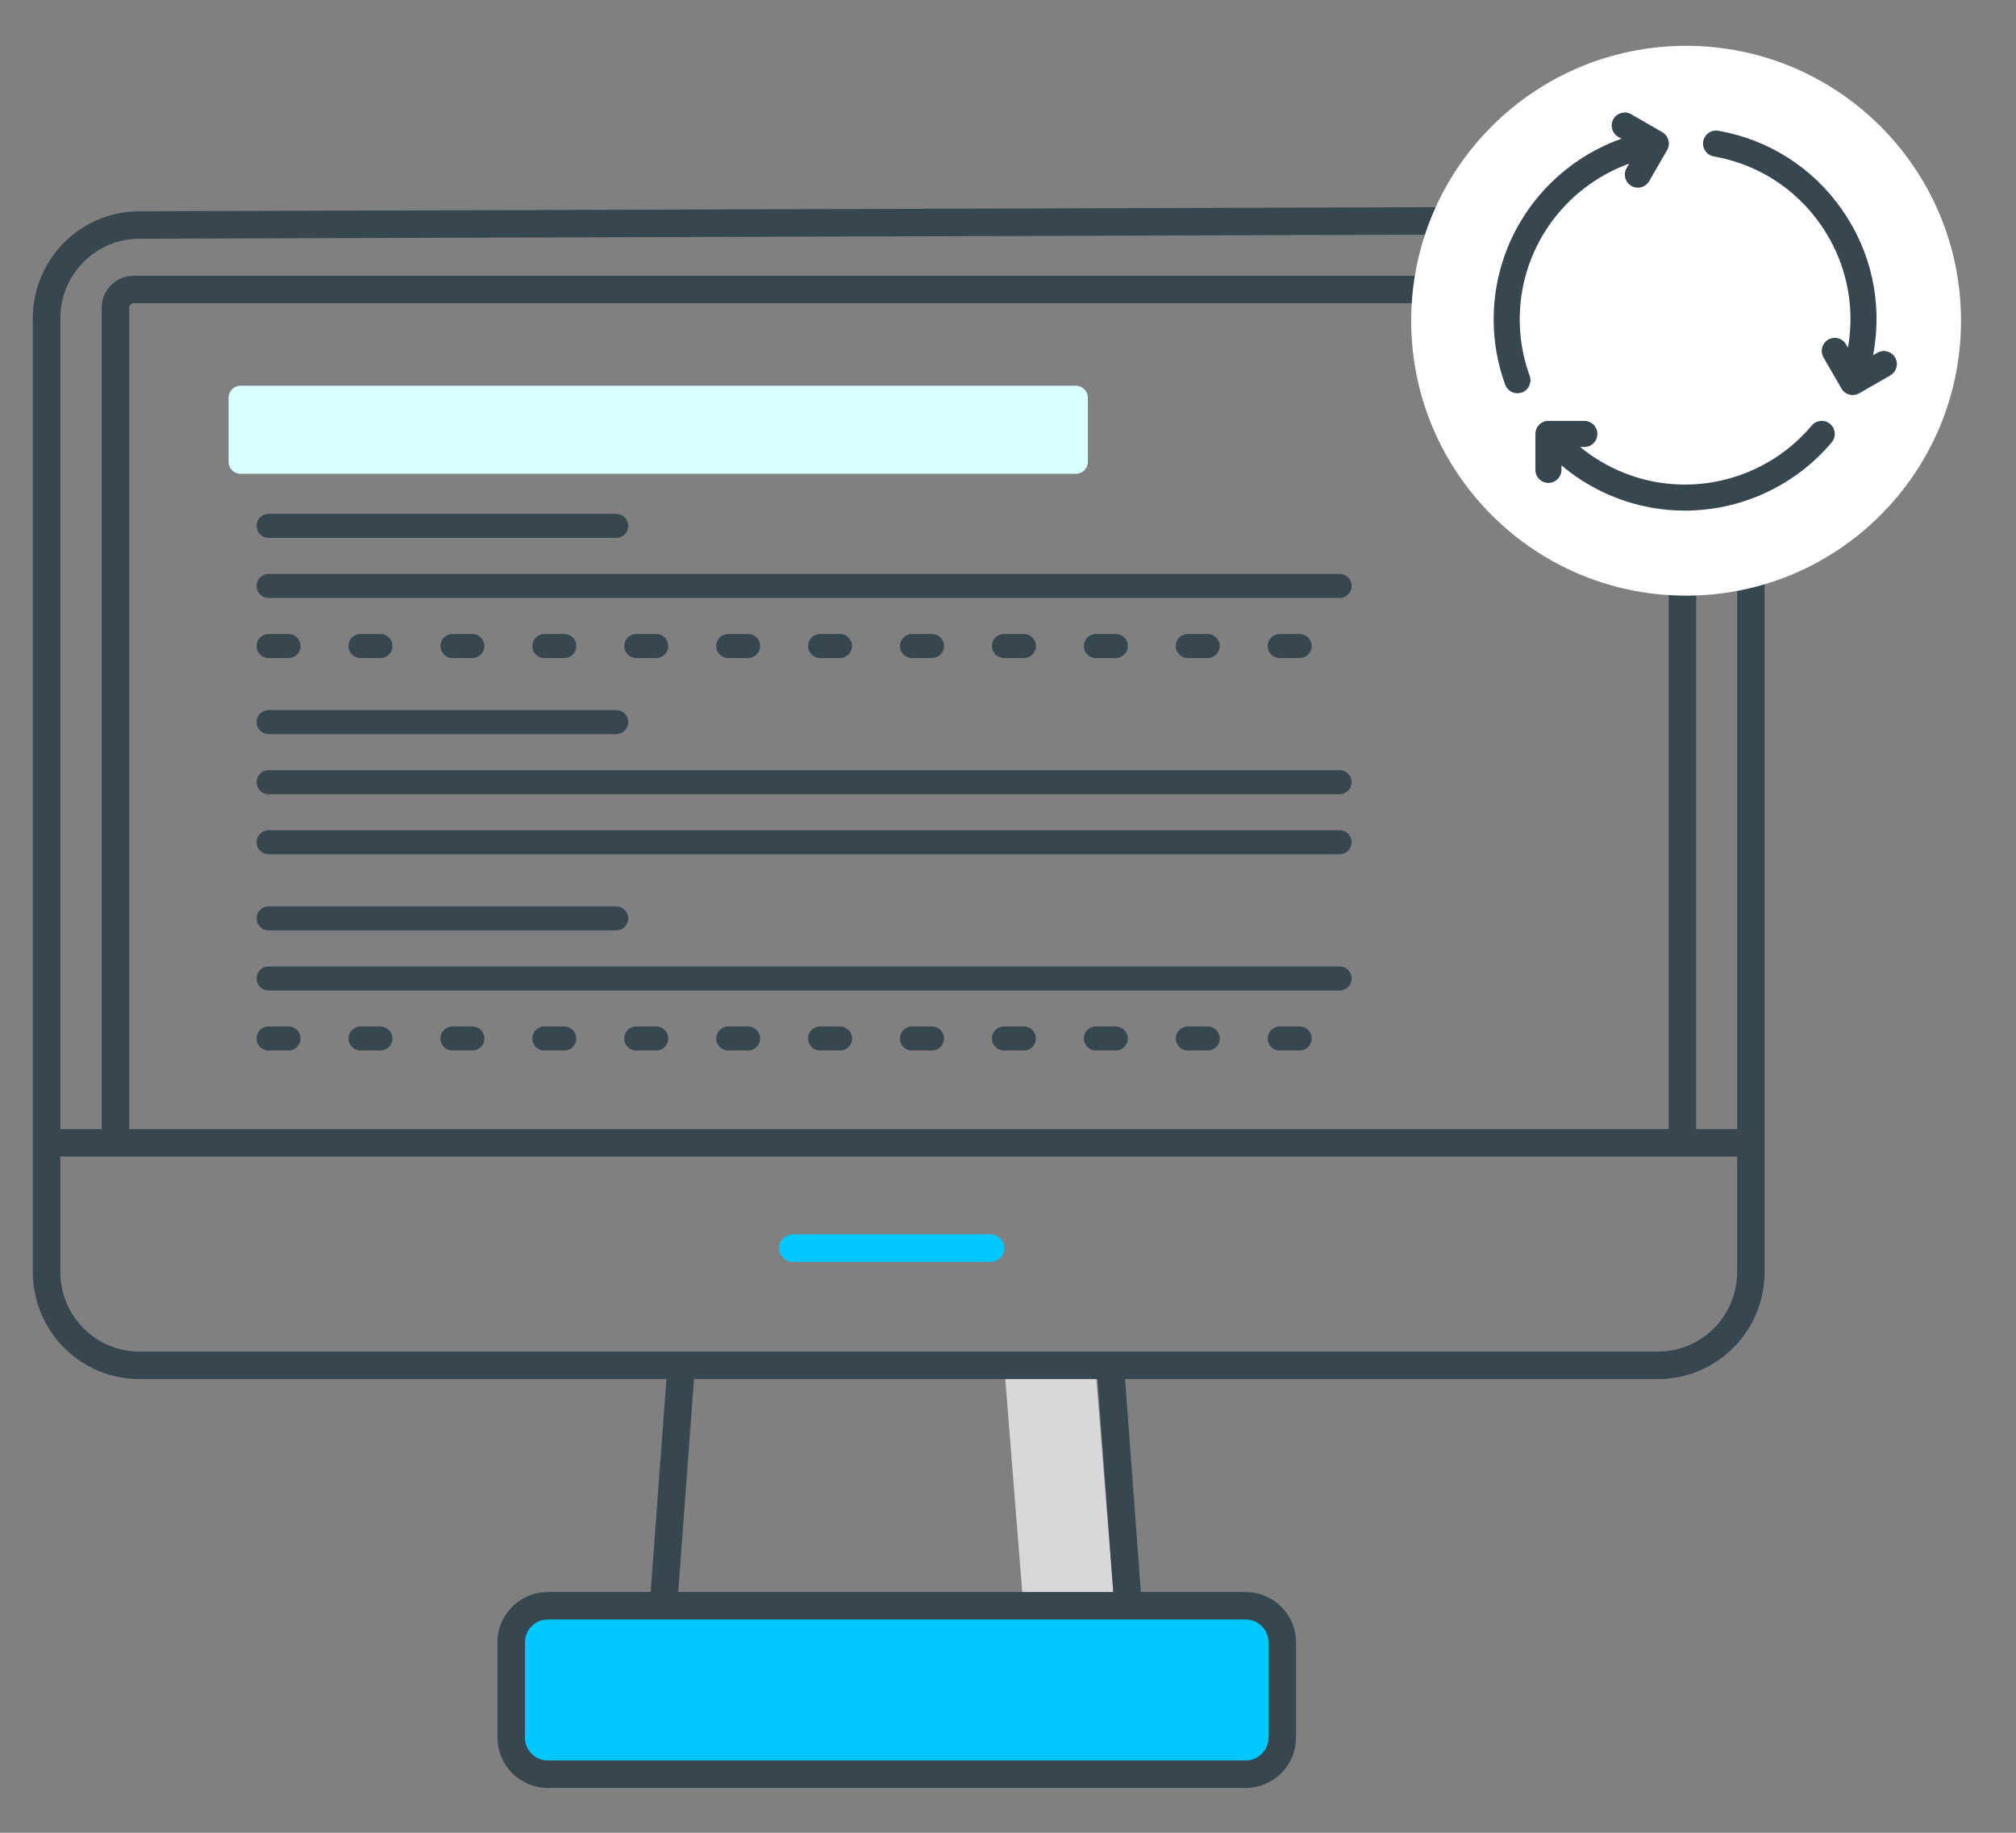 <?xml version="1.0" encoding="UTF-8"?> <svg xmlns="http://www.w3.org/2000/svg" width="220" height="200" viewBox="0 0 220 200" fill="none"><rect x="0" y="0" width="220" height="200" fill="#808080" stroke="none"/><path fill-rule="evenodd" clip-rule="evenodd" d="M119.595 149.866H109.653L111.641 174.839H121.583L119.595 149.866Z" fill="#D8D8D8"></path><path fill-rule="evenodd" clip-rule="evenodd" d="M191.069 49.701V138.802C191.069 141.505 190.001 144.096 188.099 146.007C186.197 147.918 183.618 148.991 180.928 148.991H15.221C12.531 148.991 9.952 147.918 8.05 146.007C6.148 144.096 5.08 141.505 5.08 138.802V34.742C5.08 29.115 9.62 24.553 15.221 24.553L181.023 24.03C186.546 24.013 191.037 28.476 191.054 33.999C191.054 34.006 191.054 34.014 191.054 34.021L191.069 49.701Z" stroke="#37474F" stroke-width="3" stroke-linecap="round"></path><path d="M5.08 124.711H191.069" stroke="#37474F" stroke-width="3"></path><path d="M74.34 148.991L72.398 175.223" stroke="#37474F" stroke-width="3"></path><path d="M121.161 148.991L123.103 175.223" stroke="#37474F" stroke-width="3"></path><path d="M135.933 175.223H59.785C57.576 175.223 55.785 177.014 55.785 179.223V189.607C55.785 191.816 57.576 193.607 59.785 193.607H135.933C138.142 193.607 139.933 191.816 139.933 189.607V179.223C139.933 177.014 138.142 175.223 135.933 175.223Z" fill="#00C8FF" stroke="#37474F" stroke-width="3"></path><path d="M86.52 136.201H108.097" stroke="#00C8FF" stroke-width="3" stroke-linecap="round"></path><path d="M12.596 125.136V33.591C12.596 32.486 13.491 31.591 14.596 31.591H181.6C182.704 31.591 183.6 32.486 183.6 33.591V125.136" stroke="#37474F" stroke-width="3"></path><path d="M117.406 42.091C118.129 42.091 118.714 42.678 118.714 43.402V50.394C118.714 51.118 118.129 51.705 117.406 51.705H26.255C25.532 51.705 24.946 51.118 24.946 50.394V43.402C24.946 42.678 25.532 42.091 26.255 42.091H117.406Z" fill="#D9FFFF"></path><path d="M67.251 58.698H29.307C28.585 58.698 27.999 58.111 27.999 57.387C27.999 56.663 28.585 56.076 29.307 56.076H67.251C67.974 56.076 68.559 56.663 68.559 57.387C68.559 58.111 67.974 58.698 67.251 58.698Z" fill="#37474F"></path><path d="M146.19 65.253H29.307C28.585 65.253 27.999 64.666 27.999 63.942C27.999 63.218 28.585 62.631 29.307 62.631H146.19C146.913 62.631 147.499 63.218 147.499 63.942C147.499 64.666 146.913 65.253 146.19 65.253Z" fill="#37474F"></path><path d="M141.829 71.808H139.649C138.926 71.808 138.34 71.221 138.34 70.497C138.34 69.773 138.926 69.186 139.649 69.186H141.829C142.552 69.186 143.138 69.773 143.138 70.497C143.138 71.221 142.552 71.808 141.829 71.808ZM131.798 71.808H129.618C128.895 71.808 128.309 71.221 128.309 70.497C128.309 69.773 128.895 69.186 129.618 69.186H131.798C132.521 69.186 133.107 69.773 133.107 70.497C133.107 71.221 132.521 71.808 131.798 71.808ZM121.767 71.808H119.587C118.864 71.808 118.278 71.221 118.278 70.497C118.278 69.773 118.864 69.186 119.587 69.186H121.767C122.49 69.186 123.076 69.773 123.076 70.497C123.076 71.221 122.49 71.808 121.767 71.808ZM111.736 71.808H109.555C108.833 71.808 108.247 71.221 108.247 70.497C108.247 69.773 108.833 69.186 109.555 69.186H111.736C112.459 69.186 113.045 69.773 113.045 70.497C113.045 71.221 112.459 71.808 111.736 71.808ZM101.705 71.808H99.525C98.802 71.808 98.216 71.221 98.216 70.497C98.216 69.773 98.802 69.186 99.525 69.186H101.705C102.428 69.186 103.014 69.773 103.014 70.497C103.014 71.221 102.428 71.808 101.705 71.808ZM91.674 71.808H89.493C88.771 71.808 88.185 71.221 88.185 70.497C88.185 69.773 88.771 69.186 89.493 69.186H91.674C92.397 69.186 92.983 69.773 92.983 70.497C92.983 71.221 92.397 71.808 91.674 71.808ZM81.643 71.808H79.463C78.74 71.808 78.154 71.221 78.154 70.497C78.154 69.773 78.74 69.186 79.463 69.186H81.643C82.366 69.186 82.951 69.773 82.951 70.497C82.951 71.221 82.366 71.808 81.643 71.808ZM71.612 71.808H69.431C68.709 71.808 68.123 71.221 68.123 70.497C68.123 69.773 68.709 69.186 69.431 69.186H71.612C72.335 69.186 72.921 69.773 72.921 70.497C72.921 71.221 72.335 71.808 71.612 71.808ZM61.581 71.808H59.4C58.678 71.808 58.092 71.221 58.092 70.497C58.092 69.773 58.678 69.186 59.4 69.186H61.581C62.304 69.186 62.889 69.773 62.889 70.497C62.889 71.221 62.304 71.808 61.581 71.808ZM51.55 71.808H49.369C48.647 71.808 48.061 71.221 48.061 70.497C48.061 69.773 48.647 69.186 49.369 69.186H51.55C52.273 69.186 52.858 69.773 52.858 70.497C52.858 71.221 52.273 71.808 51.55 71.808ZM41.519 71.808H39.338C38.616 71.808 38.03 71.221 38.03 70.497C38.03 69.773 38.616 69.186 39.338 69.186H41.519C42.242 69.186 42.828 69.773 42.828 70.497C42.828 71.221 42.242 71.808 41.519 71.808ZM31.488 71.808H29.307C28.585 71.808 27.999 71.221 27.999 70.497C27.999 69.773 28.585 69.186 29.307 69.186H31.488C32.211 69.186 32.797 69.773 32.797 70.497C32.797 71.221 32.211 71.808 31.488 71.808Z" fill="#37474F"></path><path d="M67.251 80.112H29.307C28.585 80.112 27.999 79.525 27.999 78.801C27.999 78.076 28.585 77.49 29.307 77.49H67.251C67.974 77.49 68.559 78.076 68.559 78.801C68.559 79.525 67.974 80.112 67.251 80.112Z" fill="#37474F"></path><path d="M146.19 86.667H29.307C28.585 86.667 27.999 86.08 27.999 85.356C27.999 84.632 28.585 84.045 29.307 84.045H146.19C146.913 84.045 147.499 84.632 147.499 85.356C147.499 86.08 146.913 86.667 146.19 86.667Z" fill="#37474F"></path><path d="M146.19 93.222H29.307C28.585 93.222 27.999 92.635 27.999 91.911C27.999 91.187 28.585 90.6 29.307 90.6H146.19C146.913 90.6 147.499 91.187 147.499 91.911C147.499 92.635 146.913 93.222 146.19 93.222Z" fill="#37474F"></path><path d="M67.251 101.526H29.307C28.585 101.526 27.999 100.939 27.999 100.215C27.999 99.49 28.585 98.904 29.307 98.904H67.251C67.974 98.904 68.559 99.49 68.559 100.215C68.559 100.939 67.974 101.526 67.251 101.526Z" fill="#37474F"></path><path d="M146.19 108.081H29.307C28.585 108.081 27.999 107.494 27.999 106.77C27.999 106.046 28.585 105.459 29.307 105.459H146.19C146.913 105.459 147.499 106.046 147.499 106.77C147.499 107.494 146.913 108.081 146.19 108.081Z" fill="#37474F"></path><path d="M141.829 114.636H139.649C138.926 114.636 138.34 114.049 138.34 113.325C138.34 112.601 138.926 112.014 139.649 112.014H141.829C142.552 112.014 143.138 112.601 143.138 113.325C143.138 114.049 142.552 114.636 141.829 114.636ZM131.798 114.636H129.618C128.895 114.636 128.309 114.049 128.309 113.325C128.309 112.601 128.895 112.014 129.618 112.014H131.798C132.521 112.014 133.107 112.601 133.107 113.325C133.107 114.049 132.521 114.636 131.798 114.636ZM121.767 114.636H119.587C118.864 114.636 118.278 114.049 118.278 113.325C118.278 112.601 118.864 112.014 119.587 112.014H121.767C122.49 112.014 123.076 112.601 123.076 113.325C123.076 114.049 122.49 114.636 121.767 114.636ZM111.736 114.636H109.555C108.833 114.636 108.247 114.049 108.247 113.325C108.247 112.601 108.833 112.014 109.555 112.014H111.736C112.459 112.014 113.045 112.601 113.045 113.325C113.045 114.049 112.459 114.636 111.736 114.636ZM101.705 114.636H99.525C98.802 114.636 98.216 114.049 98.216 113.325C98.216 112.601 98.802 112.014 99.525 112.014H101.705C102.428 112.014 103.014 112.601 103.014 113.325C103.014 114.049 102.428 114.636 101.705 114.636ZM91.674 114.636H89.493C88.771 114.636 88.185 114.049 88.185 113.325C88.185 112.601 88.771 112.014 89.493 112.014H91.674C92.397 112.014 92.983 112.601 92.983 113.325C92.983 114.049 92.397 114.636 91.674 114.636ZM81.643 114.636H79.463C78.74 114.636 78.154 114.049 78.154 113.325C78.154 112.601 78.74 112.014 79.463 112.014H81.643C82.366 112.014 82.951 112.601 82.951 113.325C82.951 114.049 82.366 114.636 81.643 114.636ZM71.612 114.636H69.431C68.709 114.636 68.123 114.049 68.123 113.325C68.123 112.601 68.709 112.014 69.431 112.014H71.612C72.335 112.014 72.921 112.601 72.921 113.325C72.921 114.049 72.335 114.636 71.612 114.636ZM61.581 114.636H59.4C58.678 114.636 58.092 114.049 58.092 113.325C58.092 112.601 58.678 112.014 59.4 112.014H61.581C62.304 112.014 62.889 112.601 62.889 113.325C62.889 114.049 62.304 114.636 61.581 114.636ZM51.55 114.636H49.369C48.647 114.636 48.061 114.049 48.061 113.325C48.061 112.601 48.647 112.014 49.369 112.014H51.55C52.273 112.014 52.858 112.601 52.858 113.325C52.858 114.049 52.273 114.636 51.55 114.636ZM41.519 114.636H39.338C38.616 114.636 38.03 114.049 38.03 113.325C38.03 112.601 38.616 112.014 39.338 112.014H41.519C42.242 112.014 42.828 112.601 42.828 113.325C42.828 114.049 42.242 114.636 41.519 114.636ZM31.488 114.636H29.307C28.585 114.636 27.999 114.049 27.999 113.325C27.999 112.601 28.585 112.014 29.307 112.014H31.488C32.211 112.014 32.797 112.601 32.797 113.325C32.797 114.049 32.211 114.636 31.488 114.636Z" fill="#37474F"></path><g clip-path="url(#clip0)"><circle cx="184" cy="35" r="30" fill="white"></circle><path d="M166.119 31.704C167.251 25.281 171.785 20.023 177.787 17.856L177.505 18.344C177.112 19.024 177.345 19.894 178.025 20.287C178.249 20.416 178.494 20.478 178.735 20.478C179.226 20.478 179.704 20.223 179.968 19.767L181.928 16.373C182.117 16.046 182.168 15.658 182.07 15.294C181.973 14.929 181.735 14.619 181.408 14.43L178.013 12.469C177.332 12.076 176.463 12.31 176.07 12.99C175.677 13.67 175.91 14.54 176.59 14.932L176.945 15.137C169.938 17.618 164.636 23.733 163.318 31.21C162.68 34.824 163.005 38.548 164.257 41.981C164.468 42.558 165.013 42.916 165.594 42.916C165.755 42.916 165.92 42.888 166.081 42.83C166.819 42.56 167.199 41.744 166.929 41.006C165.848 38.043 165.568 34.826 166.119 31.704Z" fill="#37474F"></path><path d="M199.716 46.262C199.115 45.756 198.218 45.834 197.712 46.435C193.576 51.357 187.079 53.722 180.755 52.606C177.685 52.064 174.821 50.733 172.437 48.777H172.895C173.68 48.777 174.317 48.14 174.317 47.355C174.317 46.57 173.68 45.933 172.895 45.933H169.109C168.743 45.898 168.365 46.004 168.062 46.259C167.766 46.507 167.597 46.849 167.561 47.205C167.561 47.207 167.561 47.208 167.561 47.209C167.561 47.21 167.561 47.21 167.561 47.21C167.557 47.251 167.555 47.292 167.554 47.333C167.554 47.34 167.553 47.347 167.553 47.354L167.552 51.273C167.551 52.059 168.188 52.696 168.973 52.696H168.974C169.759 52.696 170.395 52.06 170.396 51.275L170.396 50.779C173.201 53.151 176.606 54.762 180.261 55.406C181.46 55.618 182.665 55.721 183.862 55.721C189.971 55.721 195.886 53.028 199.89 48.266C200.395 47.664 200.317 46.767 199.716 46.262Z" fill="#37474F"></path><path d="M206.809 39.015C206.417 38.335 205.547 38.102 204.867 38.495L204.399 38.765C204.418 38.664 204.441 38.564 204.459 38.464C205.427 32.968 204.199 27.425 200.998 22.855C197.798 18.285 193.01 15.235 187.516 14.267C186.742 14.13 186.004 14.647 185.869 15.42C185.732 16.194 186.249 16.931 187.022 17.068C191.768 17.904 195.905 20.539 198.669 24.487C201.428 28.426 202.49 33.203 201.663 37.941L201.455 37.58C201.062 36.9 200.192 36.666 199.512 37.059C198.832 37.452 198.599 38.321 198.991 39.002L200.951 42.397C201.14 42.724 201.45 42.962 201.815 43.06C201.936 43.092 202.059 43.108 202.183 43.108C202.43 43.108 202.676 43.044 202.894 42.918L206.289 40.958C206.969 40.565 207.202 39.695 206.809 39.015Z" fill="#37474F"></path></g><defs><clipPath id="clip0"><rect width="60" height="60" fill="white" transform="translate(154 5)"></rect></clipPath></defs></svg> 